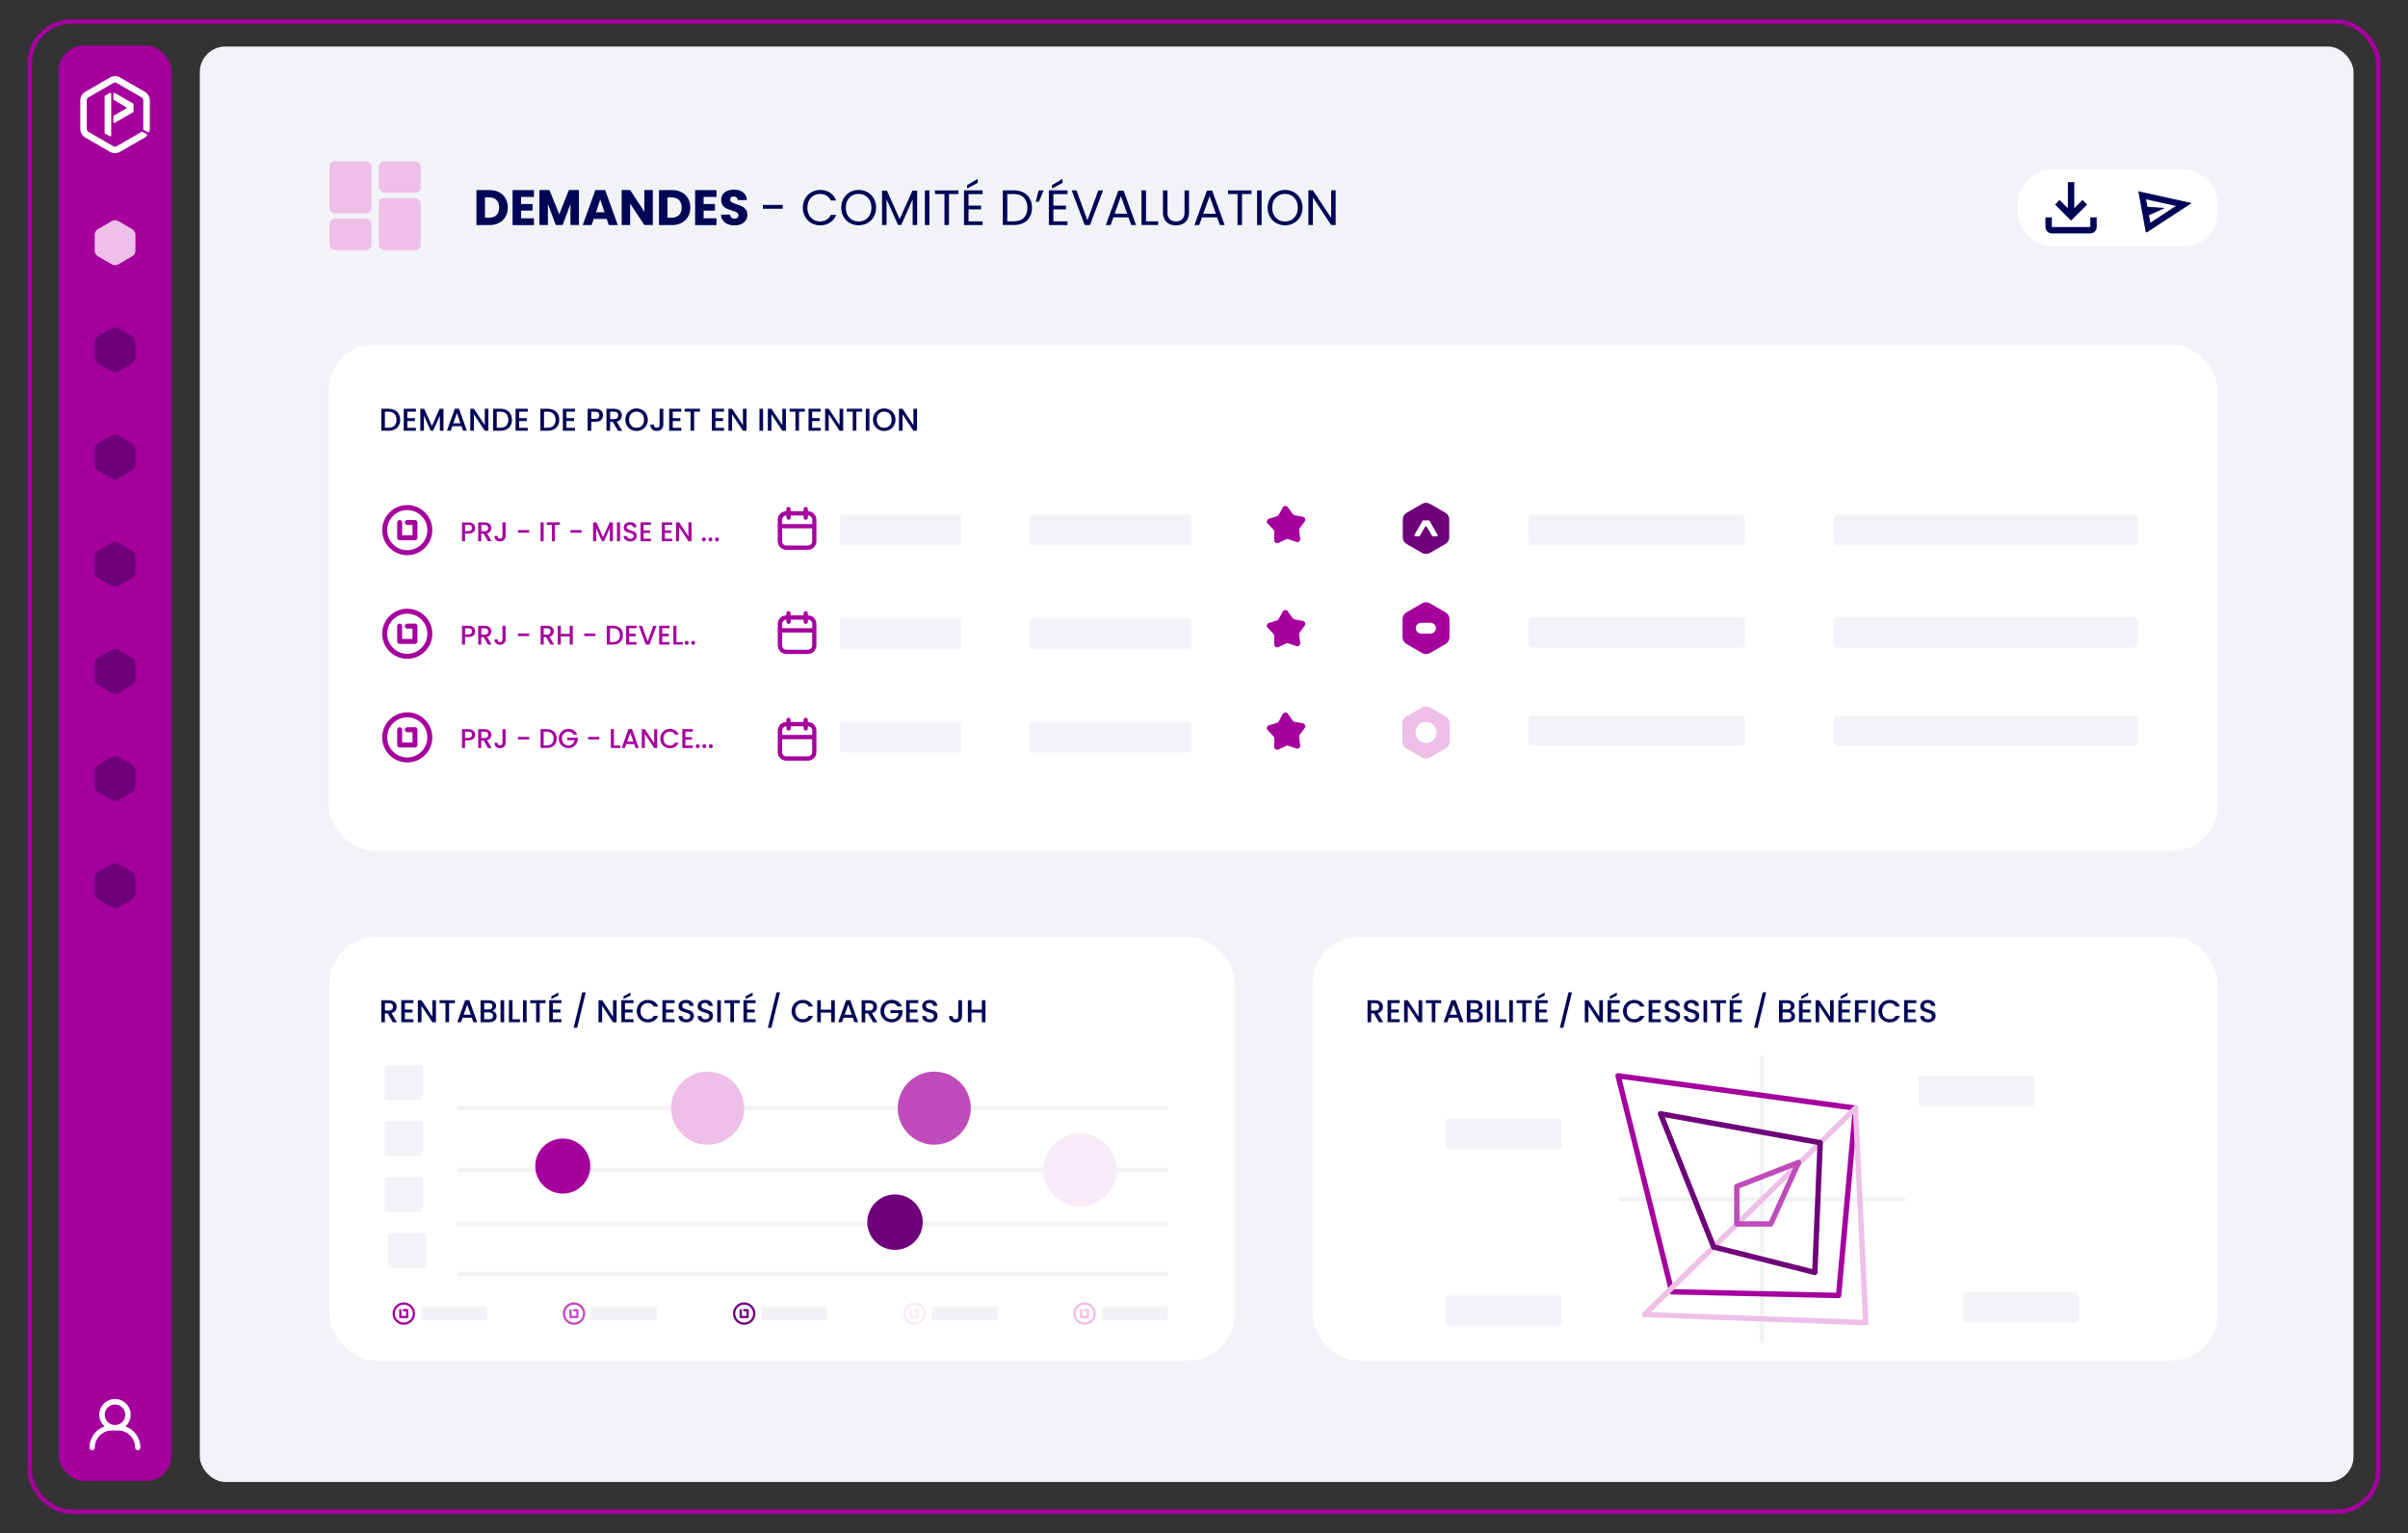 <?xml version="1.0" encoding="UTF-8"?> <svg xmlns="http://www.w3.org/2000/svg" id="Calque_2" data-name="Calque 2" viewBox="0 0 532.44 339.11"><rect x="0" y="0" width="532.44" height="339.11" fill="#333333" stroke="none"/><defs><style> .cls-1, .cls-2, .cls-3, .cls-4, .cls-5, .cls-6, .cls-7, .cls-8 { fill: none; } .cls-1, .cls-2, .cls-3, .cls-7, .cls-8 { stroke-linecap: round; stroke-linejoin: round; } .cls-1, .cls-2, .cls-3, .cls-8 { stroke-width: 1.19px; } .cls-1, .cls-5 { stroke: #a5009e; } .cls-9 { fill: #f2f3f7; } .cls-10, .cls-11 { fill: #000656; } .cls-12 { fill: #fff; } .cls-2 { stroke: #eebfe7; } .cls-3 { stroke: #6e007a; } .cls-13 { fill: #a5009e; } .cls-14 { fill: #6e007a; } .cls-5, .cls-6, .cls-11 { stroke-miterlimit: 10; } .cls-15 { fill: #eebfe7; } .cls-16 { fill-rule: evenodd; } .cls-16, .cls-17 { fill: #a5009e; } .cls-18 { fill: #c04cbb; } .cls-6, .cls-7 { stroke: #f2f3f7; } .cls-19 { fill: #f8ebf7; } .cls-20 { fill: #6e007a; } .cls-11 { stroke: #000656; stroke-width: .25px; } .cls-8 { stroke: #c04cbb; } .cls-21 { fill: #eebfe7; } </style></defs><g id="Calque_1-2" data-name="Calque 1"><rect class="cls-4" width="532.44" height="339.11"></rect><g><rect class="cls-5" x="6.59" y="4.78" width="519.27" height="329.55" rx="9.17" ry="9.17"></rect><rect class="cls-9" x="44.18" y="10.29" width="476.22" height="317.48" rx="5.66" ry="5.66"></rect><rect class="cls-15" x="83.78" y="43.83" width="9.25" height="11.48" rx="1.13" ry="1.13"></rect><rect class="cls-15" x="83.78" y="35.68" width="9.25" height="6.93" rx="1.24" ry="1.24"></rect><rect class="cls-15" x="72.89" y="35.68" width="9.25" height="11.48" rx="1.13" ry="1.13" transform="translate(155.02 82.84) rotate(180)"></rect><rect class="cls-15" x="72.89" y="48.38" width="9.25" height="6.93" rx="1.24" ry="1.24" transform="translate(155.02 103.69) rotate(180)"></rect><g><path class="cls-10" d="M110.37,42.52c.61.32,1.08.78,1.41,1.36.33.58.5,1.26.5,2.02s-.17,1.43-.5,2.02c-.33.59-.81,1.04-1.42,1.37-.61.32-1.32.49-2.12.49h-2.89v-7.74h2.89c.81,0,1.52.16,2.13.49ZM109.78,47.56c.4-.39.59-.94.59-1.65s-.2-1.27-.59-1.67-.95-.59-1.66-.59h-.89v4.5h.89c.71,0,1.26-.2,1.66-.58Z"></path><path class="cls-10" d="M115.22,43.55v1.57h2.52v1.46h-2.52v1.7h2.84v1.51h-4.72v-7.74h4.72v1.51h-2.84Z"></path><path class="cls-10" d="M128.01,42.03v7.74h-1.88v-4.64l-1.72,4.64h-1.52l-1.74-4.65v4.65h-1.88v-7.74h2.22l2.16,5.36,2.14-5.36h2.21Z"></path><path class="cls-10" d="M134.16,48.41h-2.88l-.46,1.37h-1.97l2.79-7.74h2.17l2.79,7.74h-1.99l-.46-1.37ZM133.68,46.95l-.96-2.83-.94,2.83h1.9Z"></path><path class="cls-10" d="M144.35,49.77h-1.88l-3.14-4.77v4.77h-1.88v-7.74h1.88l3.14,4.8v-4.8h1.88v7.74Z"></path><path class="cls-10" d="M150.73,42.52c.61.32,1.08.78,1.41,1.36s.5,1.26.5,2.02-.17,1.43-.5,2.02-.81,1.04-1.42,1.37c-.61.32-1.32.49-2.12.49h-2.89v-7.74h2.89c.81,0,1.52.16,2.13.49ZM150.14,47.56c.4-.39.59-.94.59-1.65s-.2-1.27-.59-1.67-.95-.59-1.66-.59h-.89v4.5h.89c.71,0,1.26-.2,1.66-.58Z"></path><path class="cls-10" d="M155.58,43.55v1.57h2.51v1.46h-2.51v1.7h2.84v1.51h-4.72v-7.74h4.72v1.51h-2.84Z"></path><path class="cls-10" d="M160.92,49.58c-.45-.18-.8-.46-1.07-.82-.27-.36-.41-.79-.42-1.3h2c.03.29.13.51.3.66s.39.23.66.23.5-.06.66-.19c.16-.13.24-.31.24-.54,0-.19-.06-.35-.19-.47s-.29-.23-.47-.31c-.19-.08-.45-.17-.8-.28-.5-.15-.9-.31-1.22-.46-.32-.15-.59-.38-.81-.68-.23-.3-.34-.7-.34-1.18,0-.72.26-1.29.78-1.69.52-.41,1.2-.61,2.03-.61s1.53.2,2.05.61c.52.41.8.98.83,1.7h-2.03c-.01-.25-.11-.45-.27-.59-.17-.14-.38-.21-.65-.21-.23,0-.41.06-.55.18-.14.12-.21.3-.21.52,0,.25.12.44.35.58.23.14.6.29,1.1.45.5.17.9.33,1.21.49.31.15.58.38.81.67.23.29.34.67.34,1.14s-.11.84-.33,1.2-.55.65-.97.86c-.42.21-.93.32-1.5.32s-1.07-.09-1.52-.28Z"></path><path class="cls-10" d="M173.07,45.32v.85h-4.39v-.85h4.39Z"></path><path class="cls-10" d="M178.02,43.92c.34-.6.8-1.07,1.38-1.4s1.23-.51,1.94-.51c.84,0,1.57.2,2.19.61.62.4,1.08.98,1.36,1.72h-1.2c-.21-.46-.52-.82-.92-1.07-.4-.25-.88-.37-1.44-.37s-1.02.12-1.44.37c-.42.25-.76.6-1,1.06-.24.46-.36,1-.36,1.61s.12,1.14.36,1.6c.24.46.58.81,1,1.06.43.25.91.37,1.44.37s1.04-.12,1.44-.37c.4-.25.71-.6.92-1.06h1.2c-.29.73-.74,1.3-1.36,1.7-.62.4-1.35.6-2.19.6-.71,0-1.36-.17-1.94-.5s-1.04-.8-1.38-1.39c-.34-.59-.51-1.26-.51-2.01s.17-1.42.51-2.02Z"></path><path class="cls-10" d="M187.91,49.35c-.59-.33-1.05-.8-1.39-1.4-.34-.6-.51-1.27-.51-2.02s.17-1.42.51-2.02c.34-.6.8-1.06,1.39-1.4.59-.33,1.24-.5,1.95-.5s1.37.17,1.96.5c.59.33,1.05.8,1.39,1.39.34.59.51,1.27.51,2.02s-.17,1.43-.51,2.02c-.34.59-.8,1.06-1.39,1.39-.59.33-1.24.5-1.96.5s-1.36-.17-1.95-.5ZM191.3,48.61c.43-.25.77-.6,1.01-1.07.25-.46.37-1,.37-1.61s-.12-1.15-.37-1.61c-.25-.46-.58-.81-1.01-1.06-.43-.25-.91-.37-1.45-.37s-1.03.12-1.45.37c-.42.25-.76.6-1.01,1.06-.25.46-.37,1-.37,1.61s.12,1.14.37,1.61c.25.46.58.82,1.01,1.07.43.25.91.37,1.45.37s1.02-.12,1.45-.37Z"></path><path class="cls-10" d="M202.8,42.16v7.61h-1v-5.68l-2.53,5.68h-.7l-2.54-5.69v5.69h-1v-7.61h1.08l2.82,6.29,2.82-6.29h1.07Z"></path><path class="cls-10" d="M205.5,42.11v7.67h-1v-7.67h1Z"></path><path class="cls-10" d="M211.92,42.11v.81h-2.09v6.85h-1v-6.85h-2.1v-.81h5.19Z"></path><path class="cls-10" d="M214.15,42.92v2.56h2.79v.83h-2.79v2.64h3.12v.83h-4.12v-7.68h4.12v.83h-3.12ZM216.18,40.45l-2.34,1.25v-.75l2.34-1.38v.87Z"></path><path class="cls-10" d="M226.29,42.57c.61.31,1.08.76,1.41,1.34.33.58.49,1.26.49,2.04s-.16,1.46-.49,2.04-.8,1.02-1.41,1.32c-.61.3-1.34.46-2.17.46h-2.39v-7.67h2.39c.84,0,1.56.16,2.17.47ZM226.39,48.16c.52-.52.78-1.26.78-2.21s-.26-1.7-.79-2.23c-.52-.54-1.28-.8-2.26-.8h-1.39v6.03h1.39c.99,0,1.75-.26,2.27-.79Z"></path><path class="cls-10" d="M229.66,42.11h1.11l-1.06,2.5h-.7l.65-2.5Z"></path><path class="cls-10" d="M232.92,42.92v2.56h2.79v.83h-2.79v2.64h3.12v.83h-4.12v-7.68h4.12v.83h-3.12ZM234.94,40.45l-2.34,1.25v-.75l2.34-1.38v.87Z"></path><path class="cls-10" d="M243.9,42.11l-2.89,7.67h-1.16l-2.89-7.67h1.07l2.41,6.61,2.41-6.61h1.06Z"></path><path class="cls-10" d="M249.53,48.07h-3.34l-.62,1.71h-1.06l2.77-7.62h1.16l2.76,7.62h-1.06l-.62-1.71ZM249.24,47.26l-1.39-3.87-1.39,3.87h2.77Z"></path><path class="cls-10" d="M253.41,48.96h2.68v.81h-3.69v-7.67h1v6.85Z"></path><path class="cls-10" d="M258.14,42.11v4.85c0,.68.17,1.19.5,1.52.33.33.8.49,1.39.49s1.05-.16,1.38-.49c.33-.33.5-.84.5-1.52v-4.85h1v4.84c0,.64-.13,1.18-.38,1.61-.26.44-.6.76-1.04.97-.44.21-.93.32-1.47.32s-1.03-.11-1.47-.32c-.44-.21-.78-.54-1.03-.97-.25-.44-.38-.97-.38-1.61v-4.84h1Z"></path><path class="cls-10" d="M269.12,48.07h-3.34l-.62,1.71h-1.06l2.77-7.62h1.16l2.76,7.62h-1.06l-.62-1.71ZM268.84,47.26l-1.39-3.87-1.39,3.87h2.77Z"></path><path class="cls-10" d="M276.72,42.11v.81h-2.09v6.85h-1v-6.85h-2.1v-.81h5.19Z"></path><path class="cls-10" d="M278.96,42.11v7.67h-1v-7.67h1Z"></path><path class="cls-10" d="M282.19,49.35c-.59-.33-1.05-.8-1.39-1.4s-.51-1.27-.51-2.02.17-1.42.51-2.02.8-1.06,1.39-1.4c.59-.33,1.24-.5,1.95-.5s1.37.17,1.96.5c.59.33,1.05.8,1.39,1.39.34.59.51,1.27.51,2.02s-.17,1.43-.51,2.02-.8,1.06-1.39,1.39c-.59.33-1.24.5-1.96.5s-1.36-.17-1.95-.5ZM285.58,48.61c.43-.25.77-.6,1.01-1.07.25-.46.37-1,.37-1.61s-.12-1.15-.37-1.61c-.25-.46-.58-.81-1.01-1.06-.43-.25-.91-.37-1.45-.37s-1.03.12-1.45.37c-.43.25-.76.6-1.01,1.06-.25.46-.37,1-.37,1.61s.12,1.14.37,1.61c.25.46.58.82,1.01,1.07.43.25.91.37,1.45.37s1.02-.12,1.45-.37Z"></path><path class="cls-10" d="M295.33,49.77h-1l-4.03-6.1v6.1h-1v-7.68h1l4.03,6.09v-6.09h1v7.68Z"></path></g><rect class="cls-13" x="12.94" y="10.07" width="25" height="317.48" rx="5.66" ry="5.66"></rect><path class="cls-12" d="M32.02,20.3l-5.49-3.17c-.68-.39-1.51-.39-2.19,0l-5.49,3.17c-.68.39-1.09,1.11-1.09,1.89v6.34c0,.78.42,1.5,1.09,1.89l5.49,3.17c.34.19.72.29,1.09.29s.76-.1,1.09-.29l5.49-3.17c.16-.09.3-.2.43-.33.13-.13.11-.36-.06-.45l-.81-.47c-.09-.05-.2-.05-.28,0l-5.49,3.17c-.23.13-.52.13-.75,0l-5.49-3.17c-.23-.13-.38-.38-.38-.65v-6.34c0-.27.14-.52.38-.65l5.49-3.17c.12-.07.25-.1.38-.1s.26.03.38.1l5.49,3.17c.23.13.38.38.38.65v6.33c0,.1.06.2.14.25l.81.47c.16.09.37,0,.42-.18.04-.17.07-.35.07-.53v-6.34c0-.78-.42-1.5-1.09-1.89"></path><path class="cls-12" d="M25.06,25.76v1.19c0,.17.19.28.34.2l4.02-2.32c.07-.04.11-.12.11-.2v-1.54c0-.08-.04-.16-.11-.2l-4.02-2.32c-.15-.09-.34.02-.34.2v1.14c0,.08.04.15.11.19l2.64,1.56c.15.09.15.3,0,.39l-2.64,1.52c-.07.04-.11.12-.11.2"></path><path class="cls-12" d="M24.25,30.14l-1.01-.59c-.07-.04-.11-.11-.11-.2v-8c0-.08.04-.15.11-.2l1.01-.59c.15-.09.34.02.34.2v9.18c0,.17-.19.28-.34.2"></path><path class="cls-15" d="M29.95,55.42v-3.48c0-.53-.28-1.03-.75-1.29l-3.01-1.74c-.46-.27-1.03-.27-1.49,0l-3.01,1.74c-.46.27-.75.76-.75,1.29v3.48c0,.53.28,1.03.75,1.29l3.01,1.74c.46.27,1.03.27,1.49,0l3.01-1.74c.46-.27.75-.76.75-1.29Z"></path><path class="cls-14" d="M29.95,79.12v-3.48c0-.53-.28-1.03-.75-1.29l-3.01-1.74c-.46-.27-1.03-.27-1.49,0l-3.01,1.74c-.46.27-.75.76-.75,1.29v3.48c0,.53.28,1.03.75,1.29l3.01,1.74c.46.27,1.03.27,1.49,0l3.01-1.74c.46-.27.75-.76.75-1.29Z"></path><path class="cls-14" d="M29.95,102.82v-3.48c0-.53-.28-1.03-.75-1.29l-3.01-1.74c-.46-.27-1.03-.27-1.49,0l-3.01,1.74c-.46.27-.75.76-.75,1.29v3.48c0,.53.28,1.03.75,1.29l3.01,1.74c.46.27,1.03.27,1.49,0l3.01-1.74c.46-.27.75-.76.75-1.29Z"></path><path class="cls-14" d="M29.95,126.52v-3.48c0-.53-.28-1.03-.75-1.29l-3.01-1.74c-.46-.27-1.03-.27-1.49,0l-3.01,1.74c-.46.27-.75.76-.75,1.29v3.48c0,.53.28,1.03.75,1.29l3.01,1.74c.46.27,1.03.27,1.49,0l3.01-1.74c.46-.27.75-.76.75-1.29Z"></path><path class="cls-14" d="M29.95,150.22v-3.48c0-.53-.28-1.03-.75-1.29l-3.01-1.74c-.46-.27-1.03-.27-1.49,0l-3.01,1.74c-.46.27-.75.76-.75,1.29v3.48c0,.53.28,1.03.75,1.29l3.01,1.74c.46.27,1.03.27,1.49,0l3.01-1.74c.46-.27.75-.76.75-1.29Z"></path><path class="cls-14" d="M29.95,173.93v-3.48c0-.53-.28-1.03-.75-1.29l-3.01-1.74c-.46-.27-1.03-.27-1.49,0l-3.01,1.74c-.46.27-.75.76-.75,1.29v3.48c0,.53.28,1.03.75,1.29l3.01,1.74c.46.27,1.03.27,1.49,0l3.01-1.74c.46-.27.75-.76.75-1.29Z"></path><path class="cls-14" d="M29.95,197.63v-3.48c0-.53-.28-1.03-.75-1.29l-3.01-1.74c-.46-.27-1.03-.27-1.49,0l-3.01,1.74c-.46.27-.75.76-.75,1.29v3.48c0,.53.28,1.03.75,1.29l3.01,1.74c.46.27,1.03.27,1.49,0l3.01-1.74c.46-.27.75-.76.75-1.29Z"></path><path class="cls-12" d="M27.74,315.48c1.43-1.28,1.55-3.47.27-4.9-1.28-1.43-3.47-1.55-4.9-.27-1.43,1.28-1.55,3.47-.27,4.9.09.1.18.19.27.27-1.99.7-3.32,2.57-3.32,4.67,0,.33.27.59.59.59.33,0,.59-.27.59-.59,0-2.08,1.69-3.77,3.77-3.77h1.36c2.08,0,3.77,1.69,3.77,3.77,0,.33.27.59.59.59s.59-.27.59-.59c0-2.11-1.34-3.98-3.33-4.67ZM25.43,310.64c1.25,0,2.27,1.02,2.27,2.27s-1.02,2.27-2.27,2.27-2.27-1.02-2.27-2.27,1.02-2.27,2.27-2.27h0Z"></path><g id="rentabilité_Nécessité_Bénéfices" data-name="rentabilité / Nécessité / Bénéfices"><rect class="cls-12" x="290.21" y="207.21" width="200.18" height="93.71" rx="10.31" ry="10.31" transform="translate(780.6 508.13) rotate(180)"></rect><g><path class="cls-10" d="M304.91,226.09l-1.12-1.95h-.61v1.95h-.8v-4.87h1.68c.37,0,.69.07.95.2s.45.31.58.53c.13.22.19.46.19.73,0,.32-.09.61-.28.87-.18.26-.47.43-.85.53l1.2,2.02h-.95ZM303.18,223.5h.88c.3,0,.52-.07.67-.22.15-.15.23-.35.23-.6s-.07-.45-.22-.59c-.15-.14-.38-.21-.68-.21h-.88v1.63Z"></path><path class="cls-10" d="M307.61,221.86v1.43h1.68v.65h-1.68v1.49h1.89v.65h-2.69v-4.87h2.69v.65h-1.89Z"></path><path class="cls-10" d="M314.47,226.09h-.8l-2.4-3.63v3.63h-.8v-4.87h.8l2.4,3.63v-3.63h.8v4.87Z"></path><path class="cls-10" d="M318.67,221.22v.65h-1.29v4.21h-.8v-4.21h-1.3v-.65h3.4Z"></path><path class="cls-10" d="M322.41,225.09h-2.04l-.35.99h-.83l1.74-4.87h.92l1.74,4.87h-.84l-.35-.99ZM322.18,224.44l-.79-2.26-.8,2.26h1.59Z"></path><path class="cls-10" d="M327.62,224c.18.23.27.49.27.78,0,.25-.06.47-.19.67-.13.2-.31.35-.56.47-.24.11-.53.17-.85.17h-1.95v-4.87h1.85c.33,0,.62.06.85.17.24.11.42.26.54.45.12.19.18.4.18.63,0,.28-.07.51-.22.7s-.35.33-.6.41c.26.05.48.18.67.41ZM325.15,223.26h.99c.26,0,.46-.06.61-.18.15-.12.22-.29.22-.52s-.07-.39-.22-.51c-.15-.12-.35-.19-.61-.19h-.99v1.39ZM326.86,225.24c.15-.13.23-.31.23-.55s-.08-.43-.25-.57c-.16-.14-.38-.21-.65-.21h-1.05v1.52h1.08c.27,0,.48-.06.64-.2Z"></path><path class="cls-10" d="M329.56,221.22v4.87h-.8v-4.87h.8Z"></path><path class="cls-10" d="M331.41,225.44h1.64v.64h-2.44v-4.87h.8v4.22Z"></path><path class="cls-10" d="M334.52,221.22v4.87h-.8v-4.87h.8Z"></path><path class="cls-10" d="M338.71,221.22v.65h-1.29v4.21h-.8v-4.21h-1.3v-.65h3.4Z"></path><path class="cls-10" d="M340.31,221.86v1.43h1.68v.65h-1.68v1.49h1.89v.65h-2.69v-4.87h2.69v.65h-1.89ZM341.54,220.18l-1.55.76v-.59l1.55-.85v.68Z"></path><path class="cls-10" d="M347.59,219.48l-1.9,7.83h-.78l1.9-7.83h.79Z"></path><path class="cls-10" d="M354.42,226.09h-.8l-2.4-3.63v3.63h-.8v-4.87h.8l2.4,3.63v-3.63h.8v4.87Z"></path><path class="cls-10" d="M356.26,221.86v1.43h1.68v.65h-1.68v1.49h1.89v.65h-2.69v-4.87h2.69v.65h-1.89ZM357.5,220.18l-1.55.76v-.59l1.55-.85v.68Z"></path><path class="cls-10" d="M359.2,222.36c.22-.38.52-.67.9-.89.38-.21.8-.32,1.25-.32.52,0,.98.13,1.38.38.4.25.7.61.88,1.08h-.96c-.13-.26-.3-.45-.53-.57-.22-.13-.48-.19-.78-.19-.32,0-.61.07-.86.22s-.45.35-.59.62c-.14.27-.21.59-.21.95s.07.67.21.94.34.48.59.63c.25.15.54.22.86.22.29,0,.55-.06.78-.19.22-.13.4-.32.53-.57h.96c-.18.47-.47.83-.88,1.08-.4.25-.86.38-1.38.38-.46,0-.88-.11-1.25-.32-.38-.21-.68-.51-.9-.89s-.33-.8-.33-1.28.11-.9.33-1.28Z"></path><path class="cls-10" d="M365.34,221.86v1.43h1.68v.65h-1.68v1.49h1.89v.65h-2.69v-4.87h2.69v.65h-1.89Z"></path><path class="cls-10" d="M368.93,225.96c-.26-.12-.47-.28-.62-.49-.15-.21-.22-.46-.22-.74h.85c.02.21.1.38.25.52.15.14.35.2.62.2s.49-.07.64-.2c.15-.13.23-.3.23-.51,0-.16-.05-.3-.14-.4-.1-.1-.21-.18-.36-.24-.14-.06-.34-.12-.59-.18-.32-.08-.58-.17-.77-.26-.2-.09-.37-.22-.51-.4-.14-.18-.21-.43-.21-.73,0-.28.07-.53.21-.73.14-.21.34-.37.59-.48s.54-.17.88-.17c.47,0,.86.12,1.16.35.3.24.47.56.5.97h-.88c-.01-.18-.1-.33-.25-.46-.15-.13-.36-.19-.61-.19-.23,0-.42.06-.56.17-.15.12-.22.29-.22.5,0,.15.05.27.14.37s.21.17.35.23c.14.06.33.12.57.18.32.09.58.18.79.27.2.09.38.22.52.41.14.19.21.43.21.74,0,.25-.07.48-.2.7-.13.22-.33.39-.58.53-.25.13-.55.2-.9.2s-.62-.06-.88-.17Z"></path><path class="cls-10" d="M373.16,225.96c-.26-.12-.47-.28-.62-.49-.15-.21-.22-.46-.22-.74h.85c.02.21.1.38.25.52.15.14.35.2.62.2s.49-.07.64-.2c.15-.13.23-.3.23-.51,0-.16-.05-.3-.14-.4-.1-.1-.21-.18-.36-.24-.14-.06-.34-.12-.59-.18-.32-.08-.58-.17-.77-.26s-.37-.22-.51-.4c-.14-.18-.21-.43-.21-.73,0-.28.07-.53.21-.73.14-.21.34-.37.59-.48.25-.11.54-.17.88-.17.47,0,.86.12,1.16.35.3.24.47.56.5.97h-.88c-.01-.18-.1-.33-.25-.46-.15-.13-.36-.19-.61-.19-.23,0-.42.06-.56.17s-.22.29-.22.5c0,.15.04.27.14.37.09.1.21.17.35.23.14.06.33.12.57.18.32.09.58.18.79.27.2.09.38.22.52.41.14.19.21.43.21.74,0,.25-.07.48-.2.7-.13.22-.33.39-.58.53-.25.13-.55.2-.9.2-.33,0-.62-.06-.88-.17Z"></path><path class="cls-10" d="M377.47,221.22v4.87h-.8v-4.87h.8Z"></path><path class="cls-10" d="M381.66,221.22v.65h-1.29v4.21h-.8v-4.21h-1.3v-.65h3.39Z"></path><path class="cls-10" d="M383.26,221.86v1.43h1.68v.65h-1.68v1.49h1.89v.65h-2.69v-4.87h2.69v.65h-1.89ZM384.5,220.18l-1.55.76v-.59l1.55-.85v.68Z"></path><path class="cls-10" d="M390.54,219.48l-1.9,7.83h-.78l1.9-7.83h.79Z"></path><path class="cls-10" d="M396.64,224c.18.23.27.49.27.78,0,.25-.06.47-.19.67-.13.2-.31.35-.56.47-.24.11-.53.17-.85.17h-1.95v-4.87h1.85c.33,0,.62.06.85.17.24.11.42.26.54.45.12.19.18.4.18.63,0,.28-.07.51-.22.7s-.35.33-.6.41c.26.05.48.18.67.41ZM394.17,223.26h.99c.26,0,.46-.06.61-.18.15-.12.22-.29.22-.52s-.07-.39-.22-.51c-.15-.12-.35-.19-.61-.19h-.99v1.39ZM395.88,225.24c.15-.13.23-.31.23-.55s-.08-.43-.25-.57c-.16-.14-.38-.21-.65-.21h-1.05v1.52h1.08c.27,0,.48-.06.64-.2Z"></path><path class="cls-10" d="M398.58,221.86v1.43h1.68v.65h-1.68v1.49h1.89v.65h-2.69v-4.87h2.69v.65h-1.89ZM399.81,220.18l-1.55.76v-.59l1.55-.85v.68Z"></path><path class="cls-10" d="M405.45,226.09h-.8l-2.4-3.63v3.63h-.8v-4.87h.8l2.4,3.63v-3.63h.8v4.87Z"></path><path class="cls-10" d="M407.29,221.86v1.43h1.68v.65h-1.68v1.49h1.89v.65h-2.69v-4.87h2.69v.65h-1.89ZM408.53,220.18l-1.55.76v-.59l1.55-.85v.68Z"></path><path class="cls-10" d="M413.03,221.22v.65h-2.07v1.44h1.61v.65h-1.61v2.13h-.8v-4.87h2.86Z"></path><path class="cls-10" d="M414.57,221.22v4.87h-.8v-4.87h.8Z"></path><path class="cls-10" d="M415.68,222.36c.22-.38.52-.67.9-.89.38-.21.8-.32,1.25-.32.52,0,.98.13,1.38.38.4.25.7.61.88,1.08h-.96c-.13-.26-.3-.45-.52-.57-.22-.13-.48-.19-.78-.19-.32,0-.61.07-.86.22s-.45.35-.59.62c-.14.27-.21.59-.21.95s.07.67.21.94c.14.27.34.48.59.63.25.15.54.22.86.22.29,0,.55-.06.78-.19.22-.13.4-.32.52-.57h.96c-.18.47-.47.83-.88,1.08-.4.25-.86.38-1.38.38-.46,0-.88-.11-1.25-.32s-.68-.51-.9-.89-.33-.8-.33-1.28.11-.9.33-1.28Z"></path><path class="cls-10" d="M421.83,221.86v1.43h1.68v.65h-1.68v1.49h1.89v.65h-2.69v-4.87h2.69v.65h-1.89Z"></path><path class="cls-10" d="M425.42,225.96c-.26-.12-.47-.28-.62-.49-.15-.21-.22-.46-.22-.74h.85c.02.21.1.38.25.52.15.14.35.2.62.2s.49-.07.64-.2c.15-.13.23-.3.23-.51,0-.16-.05-.3-.14-.4-.1-.1-.21-.18-.36-.24-.14-.06-.34-.12-.59-.18-.32-.08-.58-.17-.77-.26s-.37-.22-.51-.4c-.14-.18-.21-.43-.21-.73,0-.28.07-.53.21-.73.14-.21.34-.37.59-.48.25-.11.54-.17.88-.17.47,0,.86.12,1.16.35.3.24.47.56.5.97h-.88c-.01-.18-.1-.33-.25-.46-.15-.13-.36-.19-.61-.19-.23,0-.42.06-.56.17s-.22.29-.22.5c0,.15.04.27.14.37.09.1.21.17.35.23.14.06.33.12.57.18.32.09.58.18.79.27.2.09.38.22.52.41.14.19.21.43.21.74,0,.25-.07.48-.2.7-.13.22-.33.39-.58.53-.25.13-.55.2-.9.2-.33,0-.62-.06-.88-.17Z"></path></g><rect class="cls-9" x="424.2" y="237.94" width="25.63" height="6.69" rx=".56" ry=".56"></rect><rect class="cls-9" x="319.65" y="286.52" width="25.63" height="6.69" rx=".56" ry=".56"></rect><rect class="cls-9" x="434.08" y="285.84" width="25.63" height="6.69" rx=".56" ry=".56"></rect><rect class="cls-9" x="319.65" y="247.38" width="25.63" height="6.69" rx=".56" ry=".56"></rect><line class="cls-7" x1="389.59" y1="233.94" x2="389.59" y2="296.6"></line><line class="cls-7" x1="420.82" y1="265.27" x2="358.16" y2="265.27"></line><polygon class="cls-1" points="357.79 237.94 369.66 285.71 406.54 286.52 410.27 245.09 357.79 237.94"></polygon><polygon class="cls-2" points="363.64 290.74 410.27 245.09 412.55 292.53 363.64 290.74"></polygon><polygon class="cls-3" points="367.16 246.33 378.91 275.79 401.28 281.43 402.47 252.73 367.16 246.33"></polygon><polygon class="cls-8" points="397.68 257.1 384.03 262.41 384.03 270.71 391.55 270.71 397.68 257.1"></polygon></g><g id="rentabilité_Nécessité_charges_jh" data-name="rentabilité / Nécessité / charges jh"><rect class="cls-12" x="72.89" y="207.21" width="200.18" height="93.71" rx="10.31" ry="10.31" transform="translate(345.95 508.13) rotate(180)"></rect><g><path class="cls-10" d="M86.84,226.09l-1.12-1.95h-.61v1.95h-.8v-4.87h1.68c.37,0,.69.07.95.2.26.13.45.31.58.53.13.22.19.46.19.73,0,.32-.09.61-.28.87-.18.26-.47.43-.85.53l1.2,2.02h-.95ZM85.11,223.5h.88c.3,0,.52-.07.68-.22.15-.15.23-.35.23-.6s-.07-.45-.22-.59c-.15-.14-.38-.21-.68-.21h-.88v1.63Z"></path><path class="cls-10" d="M89.53,221.86v1.43h1.68v.65h-1.68v1.49h1.89v.65h-2.69v-4.87h2.69v.65h-1.89Z"></path><path class="cls-10" d="M96.4,226.09h-.8l-2.4-3.63v3.63h-.8v-4.87h.8l2.4,3.63v-3.63h.8v4.87Z"></path><path class="cls-10" d="M100.59,221.22v.65h-1.29v4.21h-.8v-4.21h-1.3v-.65h3.4Z"></path><path class="cls-10" d="M104.33,225.09h-2.04l-.35.99h-.83l1.74-4.87h.92l1.74,4.87h-.84l-.35-.99ZM104.11,224.44l-.79-2.26-.8,2.26h1.59Z"></path><path class="cls-10" d="M109.54,224c.18.23.27.49.27.78,0,.25-.06.47-.19.67s-.31.35-.56.47c-.24.11-.52.17-.85.17h-1.95v-4.87h1.85c.33,0,.62.06.85.17.24.11.42.26.54.45.12.19.18.4.18.63,0,.28-.07.51-.22.7s-.35.33-.6.41c.26.05.48.18.67.41ZM107.07,223.26h.99c.26,0,.47-.06.61-.18s.22-.29.22-.52-.07-.39-.22-.51-.35-.19-.61-.19h-.99v1.39ZM108.79,225.24c.15-.13.23-.31.23-.55s-.08-.43-.25-.57-.38-.21-.65-.21h-1.05v1.52h1.08c.27,0,.48-.06.64-.2Z"></path><path class="cls-10" d="M111.48,221.22v4.87h-.8v-4.87h.8Z"></path><path class="cls-10" d="M113.33,225.44h1.64v.64h-2.44v-4.87h.8v4.22Z"></path><path class="cls-10" d="M116.44,221.22v4.87h-.8v-4.87h.8Z"></path><path class="cls-10" d="M120.63,221.22v.65h-1.29v4.21h-.8v-4.21h-1.3v-.65h3.4Z"></path><path class="cls-10" d="M122.24,221.86v1.43h1.68v.65h-1.68v1.49h1.89v.65h-2.69v-4.87h2.69v.65h-1.89ZM123.47,220.18l-1.55.76v-.59l1.55-.85v.68Z"></path><path class="cls-10" d="M129.52,219.48l-1.9,7.83h-.78l1.9-7.83h.79Z"></path><path class="cls-10" d="M136.34,226.09h-.8l-2.4-3.63v3.63h-.8v-4.87h.8l2.4,3.63v-3.63h.8v4.87Z"></path><path class="cls-10" d="M138.19,221.86v1.43h1.68v.65h-1.68v1.49h1.89v.65h-2.69v-4.87h2.69v.65h-1.89ZM139.42,220.18l-1.55.76v-.59l1.55-.85v.68Z"></path><path class="cls-10" d="M141.12,222.36c.22-.38.52-.67.9-.89s.8-.32,1.25-.32c.52,0,.98.13,1.38.38.4.25.7.61.88,1.08h-.96c-.13-.26-.3-.45-.52-.57s-.48-.19-.78-.19c-.32,0-.61.07-.86.22s-.45.35-.59.62c-.14.27-.21.59-.21.95s.07.67.21.94c.14.27.34.48.59.63.25.15.54.22.86.22.29,0,.55-.06.78-.19s.4-.32.52-.57h.96c-.18.47-.47.83-.88,1.08s-.86.38-1.38.38c-.46,0-.88-.11-1.25-.32-.38-.21-.68-.51-.9-.89s-.33-.8-.33-1.28.11-.9.33-1.28Z"></path><path class="cls-10" d="M147.27,221.86v1.43h1.68v.65h-1.68v1.49h1.89v.65h-2.69v-4.87h2.69v.65h-1.89Z"></path><path class="cls-10" d="M150.86,225.96c-.26-.12-.47-.28-.62-.49-.15-.21-.22-.46-.22-.74h.85c.02.21.1.38.25.52s.35.2.62.2.49-.07.64-.2c.15-.13.23-.3.23-.51,0-.16-.05-.3-.14-.4-.1-.1-.21-.18-.36-.24-.14-.06-.34-.12-.59-.18-.32-.08-.58-.17-.77-.26-.2-.09-.37-.22-.51-.4-.14-.18-.21-.43-.21-.73,0-.28.07-.53.21-.73.14-.21.34-.37.59-.48.25-.11.54-.17.88-.17.47,0,.86.12,1.16.35.3.24.47.56.5.97h-.88c-.01-.18-.1-.33-.25-.46-.15-.13-.36-.19-.61-.19-.23,0-.42.06-.56.17-.15.12-.22.29-.22.5,0,.15.05.27.14.37.09.1.21.17.35.23.14.06.33.12.57.18.32.09.58.18.79.27.2.09.38.22.52.41.14.19.21.43.21.74,0,.25-.07.48-.2.7-.13.22-.33.39-.58.53-.25.13-.55.2-.9.2-.33,0-.62-.06-.88-.17Z"></path><path class="cls-10" d="M155.09,225.96c-.26-.12-.47-.28-.62-.49-.15-.21-.22-.46-.22-.74h.85c.02.21.1.38.25.52s.35.2.62.2.49-.07.64-.2c.15-.13.23-.3.23-.51,0-.16-.05-.3-.14-.4-.1-.1-.21-.18-.36-.24-.14-.06-.34-.12-.59-.18-.32-.08-.58-.17-.77-.26-.2-.09-.37-.22-.51-.4-.14-.18-.21-.43-.21-.73,0-.28.07-.53.21-.73.14-.21.34-.37.59-.48.25-.11.54-.17.88-.17.47,0,.86.12,1.16.35.3.24.47.56.5.97h-.88c-.01-.18-.1-.33-.25-.46-.15-.13-.36-.19-.61-.19-.23,0-.42.06-.56.17-.15.12-.22.29-.22.5,0,.15.05.27.14.37.09.1.21.17.35.23.14.06.33.12.57.18.32.09.58.18.79.27.2.09.38.22.52.41.14.19.21.43.21.74,0,.25-.07.48-.2.7-.13.22-.33.39-.58.53-.25.13-.55.2-.9.2-.33,0-.62-.06-.88-.17Z"></path><path class="cls-10" d="M159.39,221.22v4.87h-.8v-4.87h.8Z"></path><path class="cls-10" d="M163.58,221.22v.65h-1.29v4.21h-.8v-4.21h-1.3v-.65h3.4Z"></path><path class="cls-10" d="M165.19,221.86v1.43h1.68v.65h-1.68v1.49h1.89v.65h-2.69v-4.87h2.69v.65h-1.89ZM166.42,220.18l-1.55.76v-.59l1.55-.85v.68Z"></path><path class="cls-10" d="M172.47,219.48l-1.9,7.83h-.78l1.9-7.83h.79Z"></path><path class="cls-10" d="M175.36,222.36c.22-.38.52-.67.9-.89s.8-.32,1.25-.32c.52,0,.98.13,1.38.38.4.25.7.61.88,1.08h-.96c-.13-.26-.3-.45-.52-.57s-.48-.19-.78-.19c-.32,0-.61.07-.86.22s-.45.35-.59.62c-.14.27-.21.59-.21.95s.07.67.21.94c.14.27.34.48.59.63.25.15.54.22.86.22.29,0,.55-.06.78-.19s.4-.32.52-.57h.96c-.18.47-.47.83-.88,1.08s-.86.38-1.38.38c-.46,0-.88-.11-1.25-.32-.38-.21-.68-.51-.9-.89s-.33-.8-.33-1.28.11-.9.33-1.28Z"></path><path class="cls-10" d="M184.59,221.22v4.87h-.8v-2.13h-2.29v2.13h-.8v-4.87h.8v2.09h2.29v-2.09h.8Z"></path><path class="cls-10" d="M188.57,225.09h-2.04l-.35.99h-.83l1.74-4.87h.92l1.74,4.87h-.84l-.35-.99ZM188.35,224.44l-.79-2.26-.8,2.26h1.59Z"></path><path class="cls-10" d="M193.05,226.09l-1.12-1.95h-.61v1.95h-.8v-4.87h1.68c.37,0,.69.07.95.2.26.13.45.31.58.53.13.22.19.46.19.73,0,.32-.09.61-.28.87-.18.26-.47.43-.85.53l1.2,2.02h-.95ZM191.32,223.5h.88c.3,0,.52-.07.68-.22.15-.15.23-.35.23-.6s-.07-.45-.22-.59c-.15-.14-.38-.21-.68-.21h-.88v1.63Z"></path><path class="cls-10" d="M198.46,222.62c-.13-.24-.3-.43-.52-.55-.22-.12-.48-.19-.78-.19-.32,0-.61.07-.86.22s-.45.35-.59.62c-.14.27-.21.57-.21.92s.07.66.21.93c.14.27.34.48.59.62s.54.22.86.22c.43,0,.79-.12,1.06-.36.27-.24.44-.57.5-.99h-1.83v-.64h2.68v.62c-.05.38-.19.73-.4,1.04s-.5.57-.85.76c-.35.19-.73.28-1.16.28-.46,0-.88-.11-1.25-.32-.38-.21-.68-.51-.9-.89s-.33-.8-.33-1.28.11-.9.33-1.28c.22-.38.52-.67.9-.89s.8-.32,1.25-.32c.52,0,.98.13,1.38.38.4.25.7.61.88,1.08h-.96Z"></path><path class="cls-10" d="M201.15,221.86v1.43h1.68v.65h-1.68v1.49h1.89v.65h-2.69v-4.87h2.69v.65h-1.89Z"></path><path class="cls-10" d="M204.74,225.96c-.26-.12-.47-.28-.62-.49-.15-.21-.22-.46-.22-.74h.85c.02.21.1.38.25.52s.35.2.62.2.49-.07.64-.2c.15-.13.23-.3.23-.51,0-.16-.05-.3-.14-.4-.1-.1-.21-.18-.36-.24-.14-.06-.34-.12-.59-.18-.32-.08-.58-.17-.77-.26-.2-.09-.37-.22-.51-.4-.14-.18-.21-.43-.21-.73,0-.28.07-.53.21-.73.14-.21.34-.37.59-.48.25-.11.54-.17.88-.17.47,0,.86.12,1.16.35.3.24.47.56.5.97h-.88c-.01-.18-.1-.33-.25-.46-.15-.13-.36-.19-.61-.19-.23,0-.42.06-.56.17-.15.12-.22.29-.22.5,0,.15.05.27.14.37.09.1.21.17.35.23.14.06.33.12.57.18.32.09.58.18.79.27.2.09.38.22.52.41.14.19.21.43.21.74,0,.25-.07.48-.2.7-.13.22-.33.39-.58.53-.25.13-.55.2-.9.2-.33,0-.62-.06-.88-.17Z"></path><path class="cls-10" d="M212.72,221.22v3.51c0,.43-.13.78-.4,1.03-.26.25-.61.38-1.04.38s-.78-.13-1.04-.38-.4-.59-.4-1.03h.8c0,.21.06.38.16.51.1.12.26.19.47.19s.36-.06.47-.19.16-.3.16-.51v-3.51h.81Z"></path><path class="cls-10" d="M217.9,221.22v4.87h-.8v-2.13h-2.29v2.13h-.8v-4.87h.8v2.09h2.29v-2.09h.8Z"></path></g><rect class="cls-9" x="85.84" y="272.75" width="8.43" height="7.6" rx=".34" ry=".34"></rect><rect class="cls-9" x="85.07" y="260.38" width="8.43" height="7.6" rx=".34" ry=".34"></rect><rect class="cls-9" x="85.07" y="248.01" width="8.43" height="7.6" rx=".34" ry=".34"></rect><rect class="cls-9" x="85.07" y="235.65" width="8.43" height="7.6" rx=".34" ry=".34"></rect><line class="cls-6" x1="101.11" y1="281.8" x2="258.18" y2="281.8"></line><line class="cls-6" x1="101.11" y1="270.71" x2="258.18" y2="270.71"></line><line class="cls-6" x1="101.11" y1="258.76" x2="258.18" y2="258.76"></line><line class="cls-6" x1="101.11" y1="245.09" x2="258.18" y2="245.09"></line><rect class="cls-9" x="93.08" y="289.02" width="14.57" height="3.02" rx=".28" ry=".28"></rect><path class="cls-17" d="M89.29,288.05c-1.37,0-2.48,1.11-2.48,2.48s1.11,2.48,2.48,2.48,2.48-1.11,2.48-2.48c0-1.37-1.11-2.48-2.48-2.48ZM89.29,292.51c-1.09,0-1.98-.89-1.98-1.98s.89-1.98,1.98-1.98,1.98.89,1.98,1.98h0c0,1.09-.89,1.98-1.98,1.98Z"></path><path class="cls-17" d="M90.04,289.52h-.76c-.14,0-.25.11-.25.25,0,.14.11.25.25.25h.51v1.02h-1.02v-1.26c0-.14-.11-.25-.25-.25-.14,0-.25.11-.25.25v1.51c0,.14.11.25.25.25h1.51c.14,0,.25-.11.25-.25v-1.51c0-.14-.11-.25-.25-.25Z"></path><rect class="cls-9" x="130.71" y="289.02" width="14.57" height="3.02" rx=".28" ry=".28"></rect><path class="cls-18" d="M126.92,288.05c-1.37,0-2.48,1.11-2.48,2.48s1.11,2.48,2.48,2.48,2.48-1.11,2.48-2.48c0-1.37-1.11-2.48-2.48-2.48ZM126.92,292.51c-1.09,0-1.98-.89-1.98-1.98s.89-1.98,1.98-1.98,1.98.89,1.98,1.98h0c0,1.09-.89,1.98-1.98,1.98Z"></path><path class="cls-18" d="M127.67,289.52h-.76c-.14,0-.25.11-.25.25,0,.14.11.25.25.25h.51v1.02h-1.02v-1.26c0-.14-.11-.25-.25-.25-.14,0-.25.11-.25.25v1.51c0,.14.11.25.25.25h1.51c.14,0,.25-.11.25-.25v-1.51c0-.14-.11-.25-.25-.25Z"></path><rect class="cls-9" x="168.34" y="289.02" width="14.57" height="3.02" rx=".28" ry=".28"></rect><path class="cls-20" d="M164.55,288.05c-1.37,0-2.48,1.11-2.48,2.48s1.11,2.48,2.48,2.48,2.48-1.11,2.48-2.48c0-1.37-1.11-2.48-2.48-2.48ZM164.55,292.51c-1.09,0-1.98-.89-1.98-1.98s.89-1.98,1.98-1.98,1.98.89,1.98,1.98h0c0,1.09-.89,1.98-1.98,1.98Z"></path><path class="cls-20" d="M165.31,289.52h-.76c-.14,0-.25.11-.25.25,0,.14.11.25.25.25h.51v1.02h-1.02v-1.26c0-.14-.11-.25-.25-.25-.14,0-.25.11-.25.25v1.51c0,.14.11.25.25.25h1.51c.14,0,.25-.11.25-.25v-1.51c0-.14-.11-.25-.25-.25Z"></path><rect class="cls-9" x="205.98" y="289.02" width="14.57" height="3.02" rx=".28" ry=".28"></rect><path class="cls-19" d="M202.19,288.05c-1.37,0-2.48,1.11-2.48,2.48s1.11,2.48,2.48,2.48,2.48-1.11,2.48-2.48c0-1.37-1.11-2.48-2.48-2.48ZM202.19,292.51c-1.09,0-1.98-.89-1.98-1.98s.89-1.98,1.98-1.98,1.98.89,1.98,1.98h0c0,1.09-.89,1.98-1.98,1.98Z"></path><path class="cls-19" d="M202.94,289.52h-.76c-.14,0-.25.11-.25.25,0,.14.11.25.25.25h.51v1.02h-1.02v-1.26c0-.14-.11-.25-.25-.25-.14,0-.25.11-.25.25v1.51c0,.14.11.25.25.25h1.51c.14,0,.25-.11.25-.25v-1.51c0-.14-.11-.25-.25-.25Z"></path><rect class="cls-9" x="243.61" y="289.02" width="14.57" height="3.02" rx=".28" ry=".28"></rect><path class="cls-21" d="M239.82,288.05c-1.37,0-2.48,1.11-2.48,2.48s1.11,2.48,2.48,2.48,2.48-1.11,2.48-2.48c0-1.37-1.11-2.48-2.48-2.48ZM239.82,292.51c-1.09,0-1.98-.89-1.98-1.98s.89-1.98,1.98-1.98,1.98.89,1.98,1.98h0c0,1.09-.89,1.98-1.98,1.98Z"></path><path class="cls-21" d="M240.58,289.52h-.76c-.14,0-.25.11-.25.25,0,.14.11.25.25.25h.51v1.02h-1.02v-1.26c0-.14-.11-.25-.25-.25-.14,0-.25.11-.25.25v1.51c0,.14.11.25.25.25h1.51c.14,0,.25-.11.25-.25v-1.51c0-.14-.11-.25-.25-.25Z"></path><circle class="cls-19" cx="238.82" cy="258.76" r="8.08"></circle><circle class="cls-20" cx="197.9" cy="270.31" r="6.13"></circle><circle class="cls-21" cx="156.47" cy="245.09" r="8.08"></circle><circle class="cls-18" cx="206.58" cy="245.09" r="8.08"></circle><circle class="cls-17" cx="124.44" cy="257.9" r="6.09"></circle></g><g id="DEMANDE_DE_PROJET_EN_INTENTION" data-name="DEMANDE DE PROJET EN INTENTION"><rect class="cls-12" x="72.68" y="76.23" width="417.71" height="112.02" rx="10.19" ry="10.19" transform="translate(563.08 264.48) rotate(180)"></rect><g><path class="cls-10" d="M87.26,90.7c.39.2.69.48.9.85s.32.8.32,1.3-.11.92-.32,1.29-.51.64-.9.84-.84.29-1.36.29h-1.59v-4.87h1.59c.52,0,.97.1,1.36.3ZM87.21,94.15c.3-.31.46-.74.46-1.3s-.15-1.01-.46-1.32c-.3-.32-.74-.48-1.31-.48h-.79v3.56h.79c.57,0,1.01-.15,1.31-.46Z"></path><path class="cls-10" d="M90.07,91.05v1.43h1.68v.65h-1.68v1.49h1.89v.65h-2.69v-4.87h2.69v.65h-1.89Z"></path><path class="cls-10" d="M98.06,90.4v4.87h-.8v-3.33l-1.48,3.33h-.55l-1.49-3.33v3.33h-.8v-4.87h.86l1.71,3.82,1.7-3.82h.85Z"></path><path class="cls-10" d="M102.05,94.27h-2.04l-.35.99h-.83l1.74-4.87h.92l1.74,4.87h-.84l-.35-.99ZM101.82,93.62l-.79-2.26-.8,2.26h1.59Z"></path><path class="cls-10" d="M107.99,95.27h-.8l-2.4-3.63v3.63h-.8v-4.87h.8l2.4,3.63v-3.63h.8v4.87Z"></path><path class="cls-10" d="M111.99,90.7c.39.2.69.48.9.85s.32.8.32,1.3-.11.92-.32,1.29-.51.64-.9.84-.84.29-1.36.29h-1.59v-4.87h1.59c.52,0,.97.1,1.36.3ZM111.94,94.15c.3-.31.46-.74.46-1.3s-.15-1.01-.46-1.32c-.3-.32-.74-.48-1.31-.48h-.79v3.56h.79c.57,0,1.01-.15,1.31-.46Z"></path><path class="cls-10" d="M114.8,91.05v1.43h1.68v.65h-1.68v1.49h1.89v.65h-2.69v-4.87h2.69v.65h-1.89Z"></path><path class="cls-10" d="M122.44,90.7c.39.2.69.48.9.85s.32.8.32,1.3-.11.92-.32,1.29-.51.64-.9.84-.84.29-1.36.29h-1.59v-4.87h1.59c.52,0,.97.1,1.36.3ZM122.39,94.15c.3-.31.46-.74.46-1.3s-.15-1.01-.46-1.32c-.3-.32-.74-.48-1.31-.48h-.79v3.56h.79c.57,0,1.01-.15,1.31-.46Z"></path><path class="cls-10" d="M125.25,91.05v1.43h1.68v.65h-1.68v1.49h1.89v.65h-2.69v-4.87h2.69v.65h-1.89Z"></path><path class="cls-10" d="M133.17,92.55c-.12.22-.3.4-.56.54-.26.14-.59.21-.99.21h-.88v1.97h-.8v-4.87h1.68c.37,0,.69.06.95.19.26.13.45.3.58.52.13.22.19.46.19.74,0,.25-.06.48-.17.7ZM132.3,92.44c.15-.14.22-.33.22-.58,0-.53-.3-.8-.9-.8h-.88v1.59h.88c.3,0,.53-.07.68-.21Z"></path><path class="cls-10" d="M136.63,95.27l-1.12-1.95h-.61v1.95h-.8v-4.87h1.68c.37,0,.69.07.95.2.26.13.45.31.58.53.13.22.19.46.19.73,0,.32-.09.61-.28.87-.18.26-.47.43-.85.53l1.2,2.02h-.95ZM134.9,92.68h.88c.3,0,.52-.07.68-.22.15-.15.23-.35.23-.6s-.07-.45-.22-.59c-.15-.14-.38-.21-.68-.21h-.88v1.63Z"></path><path class="cls-10" d="M139.5,95c-.38-.21-.68-.51-.9-.89-.22-.38-.33-.81-.33-1.28s.11-.9.33-1.28c.22-.38.52-.67.9-.89s.8-.32,1.25-.32.88.11,1.26.32.68.51.9.89c.22.38.33.8.33,1.28s-.11.9-.33,1.28c-.22.38-.52.68-.9.89s-.8.32-1.26.32-.87-.11-1.25-.32ZM141.61,94.4c.25-.15.45-.36.59-.63.14-.27.21-.59.21-.95s-.07-.67-.21-.95c-.14-.27-.34-.48-.59-.62s-.54-.22-.86-.22-.61.07-.86.22-.45.35-.59.62c-.14.27-.21.59-.21.95s.07.67.21.95c.14.27.34.48.59.63.25.15.54.22.86.22s.61-.07.86-.22Z"></path><path class="cls-10" d="M146.67,90.4v3.51c0,.43-.13.78-.4,1.03-.26.25-.61.38-1.04.38s-.78-.13-1.04-.38-.4-.59-.4-1.03h.8c0,.21.06.38.16.51.1.12.26.19.47.19s.36-.06.47-.19.16-.3.16-.51v-3.51h.81Z"></path><path class="cls-10" d="M148.76,91.05v1.43h1.68v.65h-1.68v1.49h1.89v.65h-2.69v-4.87h2.69v.65h-1.89Z"></path><path class="cls-10" d="M154.78,90.4v.65h-1.29v4.21h-.8v-4.21h-1.3v-.65h3.4Z"></path><path class="cls-10" d="M158.2,91.05v1.43h1.68v.65h-1.68v1.49h1.89v.65h-2.69v-4.87h2.69v.65h-1.89Z"></path><path class="cls-10" d="M165.07,95.27h-.8l-2.4-3.63v3.63h-.8v-4.87h.8l2.4,3.63v-3.63h.8v4.87Z"></path><path class="cls-10" d="M168.73,90.4v4.87h-.8v-4.87h.8Z"></path><path class="cls-10" d="M173.78,95.27h-.8l-2.4-3.63v3.63h-.8v-4.87h.8l2.4,3.63v-3.63h.8v4.87Z"></path><path class="cls-10" d="M177.97,90.4v.65h-1.29v4.21h-.8v-4.21h-1.3v-.65h3.4Z"></path><path class="cls-10" d="M179.58,91.05v1.43h1.68v.65h-1.68v1.49h1.89v.65h-2.69v-4.87h2.69v.65h-1.89Z"></path><path class="cls-10" d="M186.44,95.27h-.8l-2.4-3.63v3.63h-.8v-4.87h.8l2.4,3.63v-3.63h.8v4.87Z"></path><path class="cls-10" d="M190.64,90.4v.65h-1.29v4.21h-.8v-4.21h-1.3v-.65h3.4Z"></path><path class="cls-10" d="M192.24,90.4v4.87h-.8v-4.87h.8Z"></path><path class="cls-10" d="M194.26,95c-.38-.21-.68-.51-.9-.89-.22-.38-.33-.81-.33-1.28s.11-.9.33-1.28c.22-.38.52-.67.9-.89s.8-.32,1.25-.32.88.11,1.26.32.68.51.9.89c.22.38.33.8.33,1.28s-.11.9-.33,1.28c-.22.38-.52.68-.9.89s-.8.32-1.26.32-.87-.11-1.25-.32ZM196.37,94.4c.25-.15.45-.36.59-.63.14-.27.21-.59.21-.95s-.07-.67-.21-.95c-.14-.27-.34-.48-.59-.62s-.54-.22-.86-.22-.61.07-.86.22-.45.35-.59.62c-.14.27-.21.59-.21.95s.07.67.21.95c.14.27.34.48.59.63.25.15.54.22.86.22s.61-.07.86-.22Z"></path><path class="cls-10" d="M202.77,95.27h-.8l-2.4-3.63v3.63h-.8v-4.87h.8l2.4,3.63v-3.63h.8v4.87Z"></path></g><rect class="cls-9" x="227.55" y="113.91" width="35.87" height="6.69" rx=".66" ry=".66"></rect><rect class="cls-9" x="337.92" y="113.91" width="47.9" height="6.69" rx=".76" ry=".76"></rect><rect class="cls-9" x="337.92" y="136.55" width="47.9" height="6.69" rx=".76" ry=".76"></rect><rect class="cls-9" x="337.92" y="158.25" width="47.9" height="6.69" rx=".76" ry=".76"></rect><rect class="cls-9" x="405.47" y="113.91" width="67.29" height="6.69" rx=".9" ry=".9"></rect><rect class="cls-9" x="405.47" y="136.55" width="67.29" height="6.69" rx=".9" ry=".9"></rect><rect class="cls-9" x="405.47" y="158.25" width="67.29" height="6.69" rx=".9" ry=".9"></rect><rect class="cls-9" x="185.73" y="113.91" width="26.77" height="6.69" rx=".57" ry=".57"></rect><path class="cls-17" d="M90.05,111.71c-3.06,0-5.54,2.48-5.54,5.54s2.48,5.54,5.54,5.54,5.54-2.48,5.54-5.54c0-3.06-2.48-5.54-5.54-5.54ZM90.05,121.69c-2.45,0-4.44-1.99-4.44-4.44s1.99-4.44,4.44-4.44,4.44,1.99,4.44,4.44h0c0,2.45-1.99,4.43-4.44,4.44Z"></path><path class="cls-13" d="M91.75,115.01h-1.69c-.31,0-.55.25-.55.55,0,.31.25.55.55.55h1.14v2.28h-2.28v-2.83c0-.31-.25-.55-.55-.55-.31,0-.55.25-.55.55v3.38c0,.31.25.55.55.55h3.38c.31,0,.55-.25.55-.55v-3.38c0-.31-.25-.55-.55-.55Z"></path><rect class="cls-9" x="227.55" y="136.83" width="35.87" height="6.69" rx=".66" ry=".66"></rect><rect class="cls-9" x="185.73" y="136.83" width="26.77" height="6.69" rx=".57" ry=".57"></rect><path class="cls-17" d="M90.05,134.63c-3.06,0-5.54,2.48-5.54,5.54s2.48,5.54,5.54,5.54,5.54-2.48,5.54-5.54c0-3.06-2.48-5.54-5.54-5.54ZM90.05,144.61c-2.45,0-4.44-1.99-4.44-4.44s1.99-4.44,4.44-4.44,4.44,1.99,4.44,4.44h0c0,2.45-1.99,4.43-4.44,4.44Z"></path><path class="cls-17" d="M91.75,137.93h-1.69c-.31,0-.55.25-.55.55,0,.31.25.55.55.55h1.14v2.28h-2.28v-2.83c0-.31-.25-.55-.55-.55-.31,0-.55.25-.55.55v3.38c0,.31.25.55.55.55h3.38c.31,0,.55-.25.55-.55v-3.38c0-.31-.25-.55-.55-.55Z"></path><rect class="cls-9" x="227.55" y="159.75" width="35.87" height="6.69" rx=".66" ry=".66"></rect><rect class="cls-9" x="185.73" y="159.75" width="26.77" height="6.69" rx=".57" ry=".57"></rect><path class="cls-17" d="M90.05,157.55c-3.06,0-5.54,2.48-5.54,5.54s2.48,5.54,5.54,5.54,5.54-2.48,5.54-5.54c0-3.06-2.48-5.54-5.54-5.54ZM90.05,167.53c-2.45,0-4.44-1.99-4.44-4.44s1.99-4.44,4.44-4.44,4.44,1.99,4.44,4.44h0c0,2.45-1.99,4.43-4.44,4.44Z"></path><path class="cls-13" d="M91.75,160.84h-1.69c-.31,0-.55.25-.55.55,0,.31.25.55.55.55h1.14v2.28h-2.28v-2.83c0-.31-.25-.55-.55-.55-.31,0-.55.25-.55.55v3.38c0,.31.25.55.55.55h3.38c.31,0,.55-.25.55-.55v-3.38c0-.31-.25-.55-.55-.55Z"></path><path class="cls-17" d="M286.61,119.85l-1.76-.6c-.16-.05-.34-.04-.49.03l-1.68.8c-.44.21-.95-.12-.94-.6l.02-1.86c0-.17-.06-.34-.18-.46l-1.28-1.35c-.34-.35-.18-.94.28-1.08l1.78-.55c.16-.05.3-.16.38-.31l.89-1.64c.23-.43.84-.46,1.12-.07l1.08,1.52c.1.14.25.24.42.27l1.83.34c.48.09.7.65.41,1.04l-1.11,1.49c-.1.14-.15.31-.13.48l.24,1.85c.06.48-.4.87-.87.71Z"></path><path class="cls-17" d="M286.61,142.89l-1.76-.6c-.16-.05-.34-.04-.49.03l-1.68.8c-.44.21-.95-.12-.94-.6l.02-1.86c0-.17-.06-.34-.18-.46l-1.28-1.35c-.34-.35-.18-.94.28-1.08l1.78-.55c.16-.05.3-.16.38-.31l.89-1.64c.23-.43.84-.46,1.12-.07l1.08,1.52c.1.14.25.24.42.27l1.83.34c.48.09.7.65.41,1.04l-1.11,1.49c-.1.14-.15.31-.13.48l.24,1.85c.06.48-.4.87-.87.71Z"></path><path class="cls-17" d="M286.61,165.54l-1.76-.6c-.16-.05-.34-.04-.49.03l-1.68.8c-.44.21-.95-.12-.94-.6l.02-1.86c0-.17-.06-.34-.18-.46l-1.28-1.35c-.34-.35-.18-.94.28-1.08l1.78-.55c.16-.05.3-.16.38-.31l.89-1.64c.23-.43.84-.46,1.12-.07l1.08,1.52c.1.14.25.24.42.27l1.83.34c.48.09.7.65.41,1.04l-1.11,1.49c-.1.14-.15.31-.13.48l.24,1.85c.06.48-.4.87-.87.71Z"></path><path class="cls-16" d="M177.68,113.06v-.47c0-.26.21-.47.47-.47s.47.21.47.47v.47h0c1.05,0,1.9.85,1.9,1.9v4.75c0,1.05-.85,1.9-1.9,1.9h-4.75c-1.05,0-1.9-.85-1.9-1.9v-4.75c0-1.05.85-1.9,1.9-1.9h0v-.47c0-.26.21-.47.47-.47s.47.21.47.47v.47h2.85ZM179.58,116.86h-6.65v2.85c0,.52.43.95.95.95h4.75c.52,0,.95-.43.95-.95v-2.85ZM178.63,114.01v.47c0,.26-.21.47-.47.47s-.47-.21-.47-.47v-.47h-2.85v.47c0,.26-.21.47-.47.47s-.47-.21-.47-.47v-.47h0c-.52,0-.95.43-.95.95v.95h6.65v-.95c0-.52-.43-.95-.95-.95h0Z"></path><path class="cls-16" d="M177.68,136.1v-.47c0-.26.21-.47.47-.47s.47.21.47.47v.47h0c1.05,0,1.9.85,1.9,1.9v4.75c0,1.05-.85,1.9-1.9,1.9h-4.75c-1.05,0-1.9-.85-1.9-1.9v-4.75c0-1.05.85-1.9,1.9-1.9h0v-.47c0-.26.21-.47.47-.47s.47.21.47.47v.47h2.85ZM179.58,139.9h-6.65v2.85c0,.52.43.95.95.95h4.75c.52,0,.95-.43.95-.95v-2.85ZM178.63,137.05v.47c0,.26-.21.47-.47.47s-.47-.21-.47-.47v-.47h-2.85v.47c0,.26-.21.47-.47.47s-.47-.21-.47-.47v-.47h0c-.52,0-.95.43-.95.95v.95h6.65v-.95c0-.52-.43-.95-.95-.95h0Z"></path><path class="cls-16" d="M177.68,159.69v-.47c0-.26.21-.47.47-.47s.47.21.47.47v.47h0c1.05,0,1.9.85,1.9,1.9v4.75c0,1.05-.85,1.9-1.9,1.9h-4.75c-1.05,0-1.9-.85-1.9-1.9v-4.75c0-1.05.85-1.9,1.9-1.9h0v-.47c0-.26.21-.47.47-.47s.47.21.47.47v.47h2.85ZM179.58,163.49h-6.65v2.85c0,.52.43.95.95.95h4.75c.52,0,.95-.43.95-.95v-2.85ZM178.63,160.64v.47c0,.26-.21.47-.47.47s-.47-.21-.47-.47v-.47h-2.85v.47c0,.26-.21.47-.47.47s-.47-.21-.47-.47v-.47h0c-.52,0-.95.43-.95.95v.95h6.65v-.95c0-.52-.43-.95-.95-.95h0Z"></path><path class="cls-15" d="M310.07,159.98v4.04c0,.62.33,1.19.87,1.5l3.5,2.02c.54.31,1.2.31,1.73,0l3.5-2.02c.54-.31.87-.88.87-1.5v-4.04c0-.62-.33-1.19-.87-1.5l-3.5-2.02c-.54-.31-1.2-.31-1.73,0l-3.5,2.02c-.54.31-.87.88-.87,1.5Z"></path><circle class="cls-12" cx="315.31" cy="162" r="2.33"></circle><path class="cls-14" d="M310.17,114.88v3.97c0,.61.32,1.17.85,1.47l3.44,1.98c.53.3,1.18.3,1.7,0l3.44-1.98c.53-.3.85-.87.85-1.47v-3.97c0-.61-.32-1.17-.85-1.47l-3.44-1.98c-.53-.3-1.18-.3-1.7,0l-3.44,1.98c-.53.3-.85.87-.85,1.47Z"></path><path class="cls-12" d="M316.83,118.63h.85c.17,0,.27-.18.19-.33l-1.78-3.1c-.04-.07-.11-.11-.19-.11h-1.17c-.08,0-.15.04-.19.11l-1.79,3.1c-.08.15.02.33.19.33h.8c.08,0,.15-.04.19-.11l1.18-2c.09-.14.3-.14.38,0l1.15,2c.04.07.11.11.19.11"></path><path class="cls-13" d="M320.5,140.94v-4.01c0-.61-.33-1.18-.86-1.49l-3.47-2.01c-.53-.31-1.19-.31-1.72,0l-3.47,2.01c-.53.31-.86.88-.86,1.49v4.01c0,.61.33,1.18.86,1.49l3.47,2.01c.53.31,1.19.31,1.72,0l3.47-2.01c.53-.31.86-.88.86-1.49Z"></path><path class="cls-12" d="M316.3,140.14h-2.05c-.66,0-1.2-.54-1.2-1.2s.54-1.2,1.2-1.2h2.05c.66,0,1.2.54,1.2,1.2s-.54,1.2-1.2,1.2Z"></path><g><path class="cls-13" d="M104.92,117.38c-.1.19-.26.34-.48.46-.22.12-.5.18-.85.18h-.76v1.69h-.68v-4.17h1.44c.32,0,.59.05.81.17s.39.26.5.45c.11.19.17.4.17.63,0,.21-.05.41-.15.6ZM104.18,117.28c.13-.12.19-.29.19-.5,0-.46-.26-.68-.77-.68h-.76v1.36h.76c.26,0,.45-.06.58-.18Z"></path><path class="cls-13" d="M107.89,119.7l-.96-1.67h-.52v1.67h-.68v-4.17h1.44c.32,0,.59.06.81.17.22.11.39.26.5.45.11.19.17.4.17.63,0,.27-.08.52-.24.74-.16.22-.4.37-.73.45l1.03,1.73h-.82ZM106.41,117.49h.76c.26,0,.45-.06.58-.19.13-.13.2-.3.2-.52s-.06-.38-.19-.51c-.13-.12-.32-.18-.58-.18h-.76v1.4Z"></path><path class="cls-13" d="M111.79,115.53v3.01c0,.37-.11.67-.34.88s-.52.32-.89.32-.67-.11-.89-.32c-.23-.22-.34-.51-.34-.88h.69c0,.18.05.33.14.44.09.11.22.16.4.16s.31-.05.4-.16c.09-.11.14-.26.14-.44v-3.01h.69Z"></path><path class="cls-13" d="M117,117.24v.58h-2.47v-.58h2.47Z"></path><path class="cls-13" d="M120.21,115.53v4.17h-.68v-4.17h.68Z"></path><path class="cls-13" d="M123.81,115.53v.56h-1.11v3.61h-.68v-3.61h-1.12v-.56h2.91Z"></path><path class="cls-13" d="M128.6,117.24v.58h-2.47v-.58h2.47Z"></path><path class="cls-13" d="M135.52,115.53v4.17h-.68v-2.86l-1.27,2.86h-.47l-1.28-2.86v2.86h-.68v-4.17h.74l1.46,3.27,1.46-3.27h.73Z"></path><path class="cls-13" d="M137.1,115.53v4.17h-.68v-4.17h.68Z"></path><path class="cls-13" d="M138.62,119.6c-.22-.1-.4-.24-.53-.42-.13-.18-.19-.39-.19-.63h.73c.02.18.09.33.21.44s.3.17.53.17.42-.06.55-.17c.13-.11.2-.26.2-.44,0-.14-.04-.25-.12-.34-.08-.09-.18-.16-.31-.2-.12-.05-.29-.1-.51-.16-.27-.07-.49-.15-.66-.22-.17-.07-.31-.19-.43-.35s-.18-.36-.18-.62c0-.24.06-.45.18-.63s.29-.32.5-.41.47-.14.75-.14c.4,0,.73.1.99.3.26.2.4.48.43.83h-.76c-.01-.15-.08-.28-.22-.39-.13-.11-.31-.16-.52-.16-.2,0-.36.05-.48.15-.12.1-.19.24-.19.43,0,.13.04.23.12.32s.18.15.3.2.28.1.49.16c.28.08.5.15.67.23s.32.19.44.35.18.37.18.63c0,.21-.06.41-.17.6s-.28.34-.5.45c-.22.11-.47.17-.77.17-.28,0-.53-.05-.76-.15Z"></path><path class="cls-13" d="M142.31,116.09v1.22h1.44v.56h-1.44v1.28h1.62v.56h-2.3v-4.18h2.3v.56h-1.62Z"></path><path class="cls-13" d="M147.02,116.09v1.22h1.44v.56h-1.44v1.28h1.62v.56h-2.3v-4.18h2.3v.56h-1.62Z"></path><path class="cls-13" d="M152.9,119.7h-.68l-2.06-3.11v3.11h-.68v-4.18h.68l2.06,3.11v-3.11h.68v4.18Z"></path><path class="cls-13" d="M155.33,119.62c-.08-.08-.13-.19-.13-.31s.04-.23.13-.31.19-.13.31-.13.22.04.31.13.13.19.13.31-.04.23-.13.31-.19.13-.31.13-.23-.04-.31-.13Z"></path><path class="cls-13" d="M156.77,119.62c-.08-.08-.13-.19-.13-.31s.04-.23.13-.31.19-.13.31-.13.22.04.31.13.13.19.13.31-.04.23-.13.31-.19.13-.31.13-.23-.04-.31-.13Z"></path><path class="cls-13" d="M158.22,119.62c-.08-.08-.13-.19-.13-.31s.04-.23.13-.31.19-.13.31-.13.22.04.31.13.13.19.13.31-.04.23-.13.31-.19.13-.31.13-.23-.04-.31-.13Z"></path></g><g><path class="cls-13" d="M104.92,140.24c-.1.19-.26.34-.48.46-.22.12-.5.18-.85.18h-.76v1.69h-.68v-4.17h1.44c.32,0,.59.06.81.17.22.11.39.26.5.45s.17.4.17.63c0,.21-.05.41-.15.6ZM104.18,140.14c.13-.12.19-.29.19-.5,0-.46-.26-.68-.77-.68h-.76v1.36h.76c.26,0,.45-.06.58-.18Z"></path><path class="cls-13" d="M107.89,142.57l-.96-1.67h-.52v1.67h-.68v-4.17h1.44c.32,0,.59.06.81.17.22.11.39.26.5.45.11.19.17.4.17.63,0,.27-.08.52-.24.74s-.4.37-.73.45l1.03,1.73h-.82ZM106.41,140.36h.76c.26,0,.45-.06.58-.19s.2-.3.2-.52-.06-.38-.19-.51-.32-.18-.58-.18h-.76v1.4Z"></path><path class="cls-13" d="M111.79,138.4v3.01c0,.37-.11.67-.34.88-.23.22-.52.32-.89.32s-.67-.11-.89-.32c-.23-.22-.34-.51-.34-.88h.69c0,.18.05.33.14.44s.22.16.4.16.31-.06.4-.17.14-.25.14-.44v-3.01h.69Z"></path><path class="cls-13" d="M117,140.11v.58h-2.47v-.58h2.47Z"></path><path class="cls-13" d="M121.7,142.57l-.96-1.67h-.52v1.67h-.68v-4.17h1.44c.32,0,.59.06.81.17.22.11.39.26.5.45.11.19.17.4.17.63,0,.27-.08.52-.24.74s-.4.37-.73.45l1.03,1.73h-.82ZM120.21,140.36h.76c.26,0,.45-.06.58-.19s.2-.3.2-.52-.06-.38-.19-.51-.32-.18-.58-.18h-.76v1.4Z"></path><path class="cls-13" d="M126.65,138.4v4.17h-.68v-1.82h-1.96v1.82h-.68v-4.17h.68v1.79h1.96v-1.79h.68Z"></path><path class="cls-13" d="M131.65,140.11v.58h-2.47v-.58h2.47Z"></path><path class="cls-13" d="M136.71,138.65c.33.17.59.41.77.73.18.32.27.69.27,1.11s-.09.79-.27,1.1c-.18.31-.44.55-.77.72s-.72.25-1.17.25h-1.36v-4.17h1.36c.44,0,.83.09,1.17.26ZM136.67,141.62c.26-.26.39-.64.39-1.12s-.13-.86-.39-1.13c-.26-.27-.63-.41-1.12-.41h-.68v3.05h.68c.49,0,.86-.13,1.12-.4Z"></path><path class="cls-13" d="M139.12,138.95v1.22h1.44v.56h-1.44v1.28h1.62v.56h-2.3v-4.18h2.3v.56h-1.62Z"></path><path class="cls-13" d="M145.17,138.4l-1.57,4.17h-.79l-1.57-4.17h.73l1.24,3.47,1.24-3.47h.72Z"></path><path class="cls-13" d="M146.43,138.95v1.22h1.44v.56h-1.44v1.28h1.62v.56h-2.3v-4.18h2.3v.56h-1.62Z"></path><path class="cls-13" d="M149.57,142.02h1.41v.55h-2.09v-4.17h.68v3.62Z"></path><path class="cls-13" d="M151.52,142.48c-.08-.08-.13-.19-.13-.31s.04-.23.13-.31.19-.13.31-.13.22.04.31.13.13.19.13.31-.04.23-.13.31-.19.13-.31.13-.23-.04-.31-.13Z"></path><path class="cls-13" d="M152.96,142.48c-.08-.08-.13-.19-.13-.31s.04-.23.13-.31.19-.13.31-.13.22.04.31.13.13.19.13.31-.04.23-.13.31-.19.13-.31.13-.23-.04-.31-.13Z"></path></g><g><path class="cls-13" d="M104.92,163.11c-.1.19-.26.34-.48.46s-.5.18-.85.18h-.76v1.69h-.68v-4.17h1.44c.32,0,.59.06.81.17s.39.26.5.45c.11.19.17.4.17.63,0,.21-.05.41-.15.6ZM104.18,163.01c.13-.12.19-.29.19-.5,0-.46-.26-.68-.77-.68h-.76v1.36h.76c.26,0,.45-.06.58-.18Z"></path><path class="cls-13" d="M107.89,165.44l-.96-1.67h-.52v1.67h-.68v-4.17h1.44c.32,0,.59.06.81.17.22.11.39.26.5.45.11.19.17.4.17.63,0,.27-.08.52-.24.74-.16.22-.4.37-.73.45l1.03,1.73h-.82ZM106.41,163.22h.76c.26,0,.45-.06.58-.19.13-.13.2-.3.2-.52s-.06-.39-.19-.51c-.13-.12-.32-.18-.58-.18h-.76v1.4Z"></path><path class="cls-13" d="M111.79,161.27v3.01c0,.37-.11.67-.34.88-.23.22-.52.32-.89.32s-.67-.11-.89-.32c-.23-.22-.34-.51-.34-.88h.69c0,.18.05.33.14.44.09.11.22.16.4.16s.31-.06.4-.17c.09-.11.14-.25.14-.43v-3.01h.69Z"></path><path class="cls-13" d="M117,162.98v.58h-2.47v-.58h2.47Z"></path><path class="cls-13" d="M122.06,161.52c.33.17.59.41.77.73.18.32.27.69.27,1.11s-.09.79-.27,1.1c-.18.31-.44.55-.77.72s-.72.25-1.17.25h-1.36v-4.17h1.36c.44,0,.83.08,1.17.25ZM122.01,164.48c.26-.26.39-.64.39-1.12s-.13-.86-.39-1.13-.63-.41-1.12-.41h-.68v3.05h.68c.49,0,.86-.13,1.12-.4Z"></path><path class="cls-13" d="M126.8,162.47c-.11-.21-.26-.37-.45-.47-.19-.11-.41-.16-.67-.16-.28,0-.52.06-.74.19-.22.12-.38.3-.51.53-.12.23-.18.49-.18.79s.06.57.18.8.29.41.51.53c.22.12.46.19.74.19.37,0,.67-.1.91-.31.23-.21.37-.49.43-.85h-1.57v-.55h2.3v.53c-.04.32-.16.62-.35.89-.19.27-.43.49-.73.65s-.63.24-.99.24c-.39,0-.75-.09-1.07-.27-.32-.18-.58-.43-.77-.76-.19-.32-.29-.69-.29-1.1s.09-.77.29-1.1c.19-.32.45-.58.77-.76.33-.18.68-.27,1.07-.27.44,0,.84.11,1.19.33.35.22.6.53.75.93h-.82Z"></path><path class="cls-13" d="M132.52,162.98v.58h-2.47v-.58h2.47Z"></path><path class="cls-13" d="M135.74,164.88h1.41v.55h-2.09v-4.17h.68v3.62Z"></path><path class="cls-13" d="M140.23,164.58h-1.75l-.3.85h-.71l1.49-4.18h.79l1.49,4.18h-.72l-.3-.85ZM140.04,164.02l-.68-1.94-.68,1.94h1.36Z"></path><path class="cls-13" d="M145.32,165.44h-.68l-2.06-3.11v3.11h-.68v-4.18h.68l2.06,3.11v-3.11h.68v4.18Z"></path><path class="cls-13" d="M146.28,162.24c.19-.32.45-.58.77-.76.33-.18.68-.27,1.07-.27.44,0,.84.11,1.19.33.35.22.6.53.75.93h-.82c-.11-.22-.26-.38-.45-.49-.19-.11-.41-.16-.67-.16-.28,0-.52.06-.74.19-.22.12-.38.3-.51.54-.12.23-.18.5-.18.81s.06.58.18.81.29.41.51.54c.22.13.46.19.74.19.25,0,.47-.05.67-.16.19-.11.34-.27.45-.49h.82c-.16.4-.41.71-.75.92-.35.22-.74.32-1.19.32-.39,0-.75-.09-1.07-.27-.32-.18-.58-.43-.77-.76-.19-.32-.29-.69-.29-1.1s.09-.77.29-1.1Z"></path><path class="cls-13" d="M151.55,161.82v1.22h1.44v.56h-1.44v1.28h1.62v.56h-2.3v-4.18h2.3v.56h-1.62Z"></path><path class="cls-13" d="M153.97,165.35c-.08-.08-.13-.19-.13-.31s.04-.23.13-.31.19-.13.31-.13.22.04.31.13.13.19.13.31-.04.23-.13.31-.19.13-.31.13-.23-.04-.31-.13Z"></path><path class="cls-13" d="M155.42,165.35c-.08-.08-.13-.19-.13-.31s.04-.23.13-.31.19-.13.31-.13.22.04.31.13.13.19.13.31-.04.23-.13.31-.19.13-.31.13-.23-.04-.31-.13Z"></path><path class="cls-13" d="M156.86,165.35c-.08-.08-.13-.19-.13-.31s.04-.23.13-.31.19-.13.31-.13.22.04.31.13.13.19.13.31-.04.23-.13.31-.19.13-.31.13-.23-.04-.31-.13Z"></path></g></g><g><rect class="cls-12" x="446.18" y="37.48" width="44.21" height="16.94" rx="7.41" ry="7.41" transform="translate(936.57 91.91) rotate(-180)"></rect><path class="cls-11" d="M474.58,51.33l-1.62-8.87,11.34,2.51-9.72,6.35ZM475.38,49.46l6.06-3.97-7.07-1.57.35,1.94,3.48.23-3.17,1.44.35,1.94ZM475.38,49.46l-1.01-5.54,1.01,5.54Z"></path><path class="cls-10" d="M457.94,48.79l-3.54-3.54.99-1.03,1.84,1.84v-5.78h1.42v5.78l1.84-1.84.99,1.03-3.54,3.54ZM453.69,51.62c-.39,0-.72-.14-1-.42s-.42-.61-.42-1v-2.13h1.42v2.13h8.5v-2.13h1.42v2.13c0,.39-.14.72-.42,1s-.61.42-1,.42h-8.5Z"></path></g></g></g></svg> 
